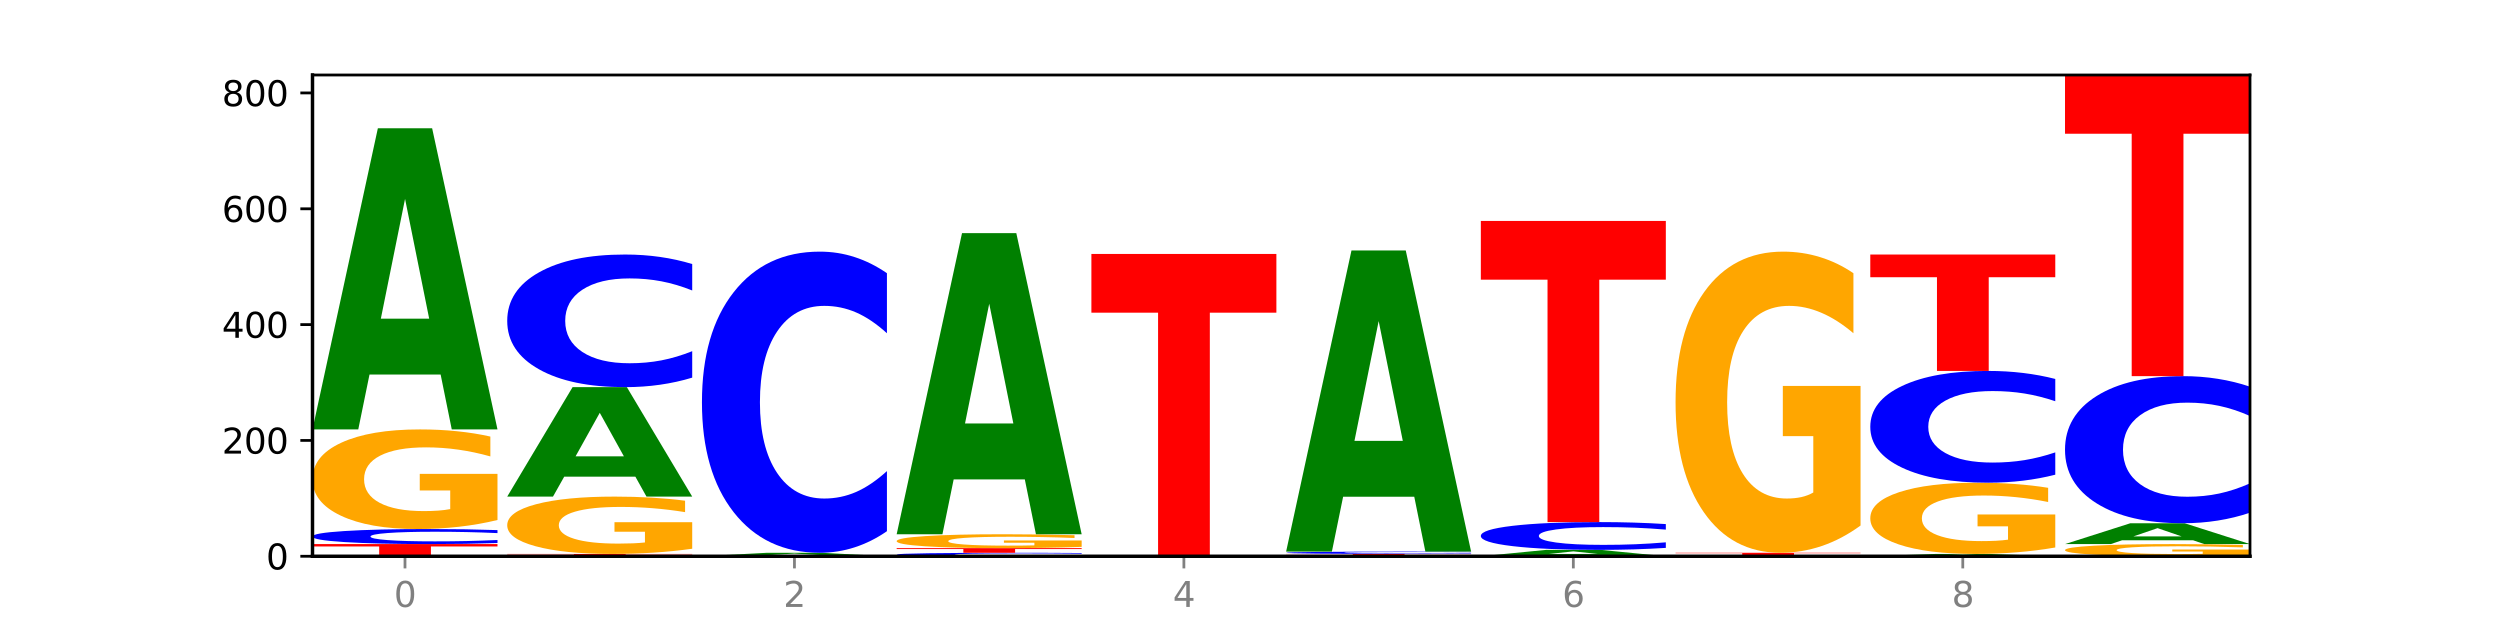 <?xml version="1.0" encoding="utf-8" standalone="no"?>
<!DOCTYPE svg PUBLIC "-//W3C//DTD SVG 1.1//EN"
  "http://www.w3.org/Graphics/SVG/1.1/DTD/svg11.dtd">
<svg xmlns:xlink="http://www.w3.org/1999/xlink" width="720pt" height="180pt" viewBox="0 0 720 180" xmlns="http://www.w3.org/2000/svg" version="1.1">
 <defs>
  <style type="text/css">*{stroke-linejoin: round; stroke-linecap: butt}</style>
 </defs>
 <g id="figure_1">
  <g id="patch_1">
   <path d="M 0 180 
L 720 180 
L 720 0 
L 0 0 
z
" style="fill: #ffffff"/>
  </g>
  <g id="axes_1">
   <g id="patch_2">
    <path d="M 90 160.2 
L 648 160.2 
L 648 21.6 
L 90 21.6 
z
" style="fill: #ffffff"/>
   </g>
   <g id="line2d_1">
    <path d="M 90 160.2 
L 648 160.2 
" clip-path="url(#p3116148de0)" style="fill: none; stroke: #000000; stroke-width: 0.5; stroke-linecap: square"/>
   </g>
   <g id="patch_3">
    <path d="M 90 156.697 
L 143.276 156.697 
L 143.276 157.381 
L 124.109 157.381 
L 124.109 160.2 
L 109.204 160.2 
L 109.204 157.381 
L 90 157.381 
L 90 156.697 
z
" clip-path="url(#p3116148de0)" style="fill: #ff0000"/>
   </g>
   <g id="patch_4">
    <path d="M 143.276 156.387 
Q 138.82 156.541 134.001 156.619 
Q 129.182 156.697 123.934 156.697 
Q 108.282 156.697 99.141 156.113 
Q 90 155.529 90 154.531 
Q 90 153.528 99.141 152.945 
Q 108.282 152.361 123.934 152.361 
Q 129.182 152.361 134.001 152.44 
Q 138.82 152.518 143.276 152.672 
L 143.276 153.536 
Q 138.78 153.332 134.417 153.237 
Q 130.055 153.142 125.236 153.142 
Q 116.591 153.142 111.638 153.512 
Q 106.698 153.881 106.698 154.531 
Q 106.698 155.177 111.638 155.547 
Q 116.591 155.916 125.236 155.916 
Q 130.055 155.916 134.417 155.821 
Q 138.78 155.726 143.276 155.521 
L 143.276 156.387 
z
" clip-path="url(#p3116148de0)" style="fill: #0000ff"/>
   </g>
   <g id="patch_5">
    <path d="M 143.276 149.765 
Q 137.903 151.063 132.124 151.715 
Q 126.345 152.361 120.184 152.361 
Q 106.262 152.361 98.131 148.497 
Q 90 144.634 90 138.026 
Q 90 131.342 98.274 127.508 
Q 106.561 123.674 120.972 123.674 
Q 126.525 123.674 131.611 124.195 
Q 136.709 124.711 141.223 125.73 
L 141.223 131.448 
Q 136.566 130.139 131.957 129.493 
Q 127.348 128.841 122.716 128.841 
Q 114.143 128.841 109.498 131.223 
Q 104.853 133.6 104.853 138.026 
Q 104.853 142.411 109.331 144.805 
Q 113.808 147.194 122.047 147.194 
Q 124.292 147.194 126.214 147.057 
Q 128.136 146.915 129.665 146.619 
L 129.665 141.25 
L 120.889 141.25 
L 120.889 136.468 
L 143.276 136.468 
L 143.276 149.765 
z
" clip-path="url(#p3116148de0)" style="fill: #ffa600"/>
   </g>
   <g id="patch_6">
    <path d="M 126.905 107.874 
L 106.415 107.874 
L 103.18 123.674 
L 90 123.674 
L 108.823 36.944 
L 124.454 36.944 
L 143.276 123.674 
L 130.107 123.674 
L 126.905 107.874 
z
M 109.683 91.778 
L 123.604 91.778 
L 116.655 57.279 
L 109.683 91.778 
z
" clip-path="url(#p3116148de0)" style="fill: #008000"/>
   </g>
   <g id="patch_7">
    <path d="M 146.08 159.533 
L 199.357 159.533 
L 199.357 159.663 
L 180.19 159.663 
L 180.19 160.2 
L 165.285 160.2 
L 165.285 159.663 
L 146.08 159.663 
L 146.08 159.533 
z
" clip-path="url(#p3116148de0)" style="fill: #ff0000"/>
   </g>
   <g id="patch_8">
    <path d="M 199.357 158.039 
Q 193.984 158.786 188.205 159.161 
Q 182.426 159.533 176.265 159.533 
Q 162.343 159.533 154.212 157.309 
Q 146.08 155.085 146.08 151.282 
Q 146.08 147.435 154.355 145.228 
Q 162.641 143.021 177.053 143.021 
Q 182.605 143.021 187.691 143.321 
Q 192.79 143.618 197.303 144.205 
L 197.303 147.496 
Q 192.646 146.742 188.038 146.37 
Q 183.429 145.995 178.796 145.995 
Q 170.223 145.995 165.578 147.366 
Q 160.934 148.734 160.934 151.282 
Q 160.934 153.806 165.411 155.184 
Q 169.889 156.559 178.127 156.559 
Q 180.372 156.559 182.294 156.48 
Q 184.217 156.398 185.745 156.228 
L 185.745 153.138 
L 176.969 153.138 
L 176.969 150.385 
L 199.357 150.385 
L 199.357 158.039 
z
" clip-path="url(#p3116148de0)" style="fill: #ffa600"/>
   </g>
   <g id="patch_9">
    <path d="M 182.985 137.278 
L 162.496 137.278 
L 159.261 143.021 
L 146.08 143.021 
L 164.903 111.498 
L 180.534 111.498 
L 199.357 143.021 
L 186.187 143.021 
L 182.985 137.278 
z
M 165.764 131.428 
L 179.684 131.428 
L 172.735 118.889 
L 165.764 131.428 
z
" clip-path="url(#p3116148de0)" style="fill: #008000"/>
   </g>
   <g id="patch_10">
    <path d="M 199.357 108.76 
Q 194.9 110.117 190.081 110.804 
Q 185.263 111.498 180.014 111.498 
Q 164.363 111.498 155.222 106.354 
Q 146.08 101.21 146.08 92.413 
Q 146.08 83.584 155.222 78.448 
Q 164.363 73.304 180.014 73.304 
Q 185.263 73.304 190.081 73.998 
Q 194.9 74.685 199.357 76.042 
L 199.357 83.655 
Q 194.86 81.856 190.498 81.02 
Q 186.135 80.184 181.316 80.184 
Q 172.672 80.184 167.718 83.442 
Q 162.779 86.693 162.779 92.413 
Q 162.779 98.109 167.718 101.368 
Q 172.672 104.618 181.316 104.618 
Q 186.135 104.618 190.498 103.782 
Q 194.86 102.938 199.357 101.139 
L 199.357 108.76 
z
" clip-path="url(#p3116148de0)" style="fill: #0000ff"/>
   </g>
   <g id="patch_11">
    <path d="M 239.065 160.018 
L 218.576 160.018 
L 215.341 160.2 
L 202.161 160.2 
L 220.983 159.199 
L 236.615 159.199 
L 255.437 160.2 
L 242.268 160.2 
L 239.065 160.018 
z
M 221.844 159.832 
L 235.765 159.832 
L 228.815 159.434 
L 221.844 159.832 
z
" clip-path="url(#p3116148de0)" style="fill: #008000"/>
   </g>
   <g id="patch_12">
    <path d="M 255.437 152.983 
Q 250.981 156.064 246.162 157.623 
Q 241.343 159.199 236.094 159.199 
Q 220.443 159.199 211.302 147.518 
Q 202.161 135.837 202.161 115.862 
Q 202.161 95.814 211.302 84.151 
Q 220.443 72.47 236.094 72.47 
Q 241.343 72.47 246.162 74.047 
Q 250.981 75.605 255.437 78.687 
L 255.437 95.975 
Q 250.94 91.891 246.578 89.991 
Q 242.215 88.092 237.397 88.092 
Q 228.752 88.092 223.799 95.492 
Q 218.859 102.873 218.859 115.862 
Q 218.859 128.797 223.799 136.196 
Q 228.752 143.577 237.397 143.577 
Q 242.215 143.577 246.578 141.678 
Q 250.94 139.761 255.437 135.676 
L 255.437 152.983 
z
" clip-path="url(#p3116148de0)" style="fill: #0000ff"/>
   </g>
   <g id="patch_13">
    <path d="M 311.518 160.128 
Q 307.061 160.164 302.242 160.182 
Q 297.423 160.2 292.175 160.2 
Q 276.524 160.2 267.382 160.065 
Q 258.241 159.93 258.241 159.7 
Q 258.241 159.469 267.382 159.334 
Q 276.524 159.199 292.175 159.199 
Q 297.423 159.199 302.242 159.217 
Q 307.061 159.235 311.518 159.271 
L 311.518 159.47 
Q 307.021 159.423 302.658 159.401 
Q 298.296 159.38 293.477 159.38 
Q 284.832 159.38 279.879 159.465 
Q 274.94 159.55 274.94 159.7 
Q 274.94 159.849 279.879 159.935 
Q 284.832 160.02 293.477 160.02 
Q 298.296 160.02 302.658 159.998 
Q 307.021 159.976 311.518 159.929 
L 311.518 160.128 
z
" clip-path="url(#p3116148de0)" style="fill: #0000ff"/>
   </g>
   <g id="patch_14">
    <path d="M 258.241 157.865 
L 311.518 157.865 
L 311.518 158.125 
L 292.35 158.125 
L 292.35 159.199 
L 277.445 159.199 
L 277.445 158.125 
L 258.241 158.125 
L 258.241 157.865 
z
" clip-path="url(#p3116148de0)" style="fill: #ff0000"/>
   </g>
   <g id="patch_15">
    <path d="M 311.518 157.503 
Q 306.145 157.684 300.366 157.775 
Q 294.587 157.865 288.426 157.865 
Q 274.504 157.865 266.372 157.326 
Q 258.241 156.787 258.241 155.865 
Q 258.241 154.932 266.516 154.397 
Q 274.802 153.862 289.214 153.862 
Q 294.766 153.862 299.852 153.935 
Q 304.951 154.007 309.464 154.149 
L 309.464 154.947 
Q 304.807 154.764 300.198 154.674 
Q 295.59 154.583 290.957 154.583 
Q 282.384 154.583 277.739 154.916 
Q 273.095 155.247 273.095 155.865 
Q 273.095 156.477 277.572 156.811 
Q 282.05 157.144 290.288 157.144 
Q 292.533 157.144 294.455 157.125 
Q 296.378 157.105 297.906 157.064 
L 297.906 156.315 
L 289.13 156.315 
L 289.13 155.647 
L 311.518 155.647 
L 311.518 157.503 
z
" clip-path="url(#p3116148de0)" style="fill: #ffa600"/>
   </g>
   <g id="patch_16">
    <path d="M 295.146 138.063 
L 274.657 138.063 
L 271.421 153.862 
L 258.241 153.862 
L 277.064 67.133 
L 292.695 67.133 
L 311.518 153.862 
L 298.348 153.862 
L 295.146 138.063 
z
M 277.924 121.966 
L 291.845 121.966 
L 284.896 87.468 
L 277.924 121.966 
z
" clip-path="url(#p3116148de0)" style="fill: #008000"/>
   </g>
   <g id="patch_17">
    <path d="M 367.598 160.176 
Q 363.142 160.188 358.323 160.194 
Q 353.504 160.2 348.255 160.2 
Q 332.604 160.2 323.463 160.155 
Q 314.322 160.11 314.322 160.033 
Q 314.322 159.956 323.463 159.911 
Q 332.604 159.866 348.255 159.866 
Q 353.504 159.866 358.323 159.872 
Q 363.142 159.878 367.598 159.89 
L 367.598 159.957 
Q 363.101 159.941 358.739 159.934 
Q 354.376 159.927 349.557 159.927 
Q 340.913 159.927 335.96 159.955 
Q 331.02 159.983 331.02 160.033 
Q 331.02 160.083 335.96 160.112 
Q 340.913 160.14 349.557 160.14 
Q 354.376 160.14 358.739 160.133 
Q 363.101 160.125 367.598 160.11 
L 367.598 160.176 
z
" clip-path="url(#p3116148de0)" style="fill: #0000ff"/>
   </g>
   <g id="patch_18">
    <path d="M 314.322 73.137 
L 367.598 73.137 
L 367.598 90.052 
L 348.431 90.052 
L 348.431 159.866 
L 333.526 159.866 
L 333.526 90.052 
L 314.322 90.052 
L 314.322 73.137 
z
" clip-path="url(#p3116148de0)" style="fill: #ff0000"/>
   </g>
   <g id="patch_19">
    <path d="M 423.678 160.17 
Q 418.305 160.185 412.526 160.192 
Q 406.747 160.2 400.586 160.2 
Q 386.664 160.2 378.533 160.155 
Q 370.402 160.11 370.402 160.033 
Q 370.402 159.956 378.676 159.911 
Q 386.963 159.866 401.374 159.866 
Q 406.927 159.866 412.013 159.872 
Q 417.111 159.878 421.625 159.89 
L 421.625 159.957 
Q 416.968 159.942 412.359 159.934 
Q 407.75 159.927 403.118 159.927 
Q 394.545 159.927 389.9 159.954 
Q 385.255 159.982 385.255 160.033 
Q 385.255 160.084 389.733 160.112 
Q 394.21 160.14 402.449 160.14 
Q 404.694 160.14 406.616 160.138 
Q 408.538 160.137 410.067 160.133 
L 410.067 160.071 
L 401.291 160.071 
L 401.291 160.015 
L 423.678 160.015 
L 423.678 160.17 
z
" clip-path="url(#p3116148de0)" style="fill: #ffa600"/>
   </g>
   <g id="patch_20">
    <path d="M 370.402 159.533 
L 423.678 159.533 
L 423.678 159.598 
L 404.511 159.598 
L 404.511 159.866 
L 389.606 159.866 
L 389.606 159.598 
L 370.402 159.598 
L 370.402 159.533 
z
" clip-path="url(#p3116148de0)" style="fill: #ff0000"/>
   </g>
   <g id="patch_21">
    <path d="M 423.678 159.485 
Q 419.222 159.509 414.403 159.521 
Q 409.584 159.533 404.336 159.533 
Q 388.684 159.533 379.543 159.443 
Q 370.402 159.353 370.402 159.199 
Q 370.402 159.045 379.543 158.956 
Q 388.684 158.866 404.336 158.866 
Q 409.584 158.866 414.403 158.878 
Q 419.222 158.89 423.678 158.914 
L 423.678 159.047 
Q 419.182 159.015 414.819 159 
Q 410.457 158.986 405.638 158.986 
Q 396.993 158.986 392.04 159.043 
Q 387.1 159.1 387.1 159.199 
Q 387.1 159.299 392.04 159.356 
Q 396.993 159.413 405.638 159.413 
Q 410.457 159.413 414.819 159.398 
Q 419.182 159.383 423.678 159.352 
L 423.678 159.485 
z
" clip-path="url(#p3116148de0)" style="fill: #0000ff"/>
   </g>
   <g id="patch_22">
    <path d="M 407.307 143.066 
L 386.817 143.066 
L 383.582 158.866 
L 370.402 158.866 
L 389.225 72.136 
L 404.856 72.136 
L 423.678 158.866 
L 410.509 158.866 
L 407.307 143.066 
z
M 390.085 126.97 
L 404.006 126.97 
L 397.057 92.471 
L 390.085 126.97 
z
" clip-path="url(#p3116148de0)" style="fill: #008000"/>
   </g>
   <g id="patch_23">
    <path d="M 463.387 159.866 
L 442.898 159.866 
L 439.663 160.2 
L 426.482 160.2 
L 445.305 158.365 
L 460.936 158.365 
L 479.759 160.2 
L 466.589 160.2 
L 463.387 159.866 
z
M 446.166 159.525 
L 460.087 159.525 
L 453.137 158.796 
L 446.166 159.525 
z
" clip-path="url(#p3116148de0)" style="fill: #008000"/>
   </g>
   <g id="patch_24">
    <path d="M 479.759 157.791 
Q 475.302 158.076 470.483 158.22 
Q 465.665 158.365 460.416 158.365 
Q 444.765 158.365 435.624 157.287 
Q 426.482 156.209 426.482 154.365 
Q 426.482 152.514 435.624 151.438 
Q 444.765 150.36 460.416 150.36 
Q 465.665 150.36 470.483 150.505 
Q 475.302 150.649 479.759 150.933 
L 479.759 152.529 
Q 475.262 152.152 470.9 151.977 
Q 466.537 151.802 461.718 151.802 
Q 453.074 151.802 448.12 152.485 
Q 443.181 153.166 443.181 154.365 
Q 443.181 155.559 448.12 156.242 
Q 453.074 156.923 461.718 156.923 
Q 466.537 156.923 470.9 156.748 
Q 475.262 156.571 479.759 156.194 
L 479.759 157.791 
z
" clip-path="url(#p3116148de0)" style="fill: #0000ff"/>
   </g>
   <g id="patch_25">
    <path d="M 426.482 63.63 
L 479.759 63.63 
L 479.759 80.545 
L 460.592 80.545 
L 460.592 150.36 
L 445.687 150.36 
L 445.687 80.545 
L 426.482 80.545 
L 426.482 63.63 
z
" clip-path="url(#p3116148de0)" style="fill: #ff0000"/>
   </g>
   <g id="patch_26">
    <path d="M 535.839 160.176 
Q 531.383 160.188 526.564 160.194 
Q 521.745 160.2 516.496 160.2 
Q 500.845 160.2 491.704 160.155 
Q 482.563 160.11 482.563 160.033 
Q 482.563 159.956 491.704 159.911 
Q 500.845 159.866 516.496 159.866 
Q 521.745 159.866 526.564 159.872 
Q 531.383 159.878 535.839 159.89 
L 535.839 159.957 
Q 531.342 159.941 526.98 159.934 
Q 522.617 159.927 517.799 159.927 
Q 509.154 159.927 504.201 159.955 
Q 499.261 159.983 499.261 160.033 
Q 499.261 160.083 504.201 160.112 
Q 509.154 160.14 517.799 160.14 
Q 522.617 160.14 526.98 160.133 
Q 531.342 160.125 535.839 160.11 
L 535.839 160.176 
z
" clip-path="url(#p3116148de0)" style="fill: #0000ff"/>
   </g>
   <g id="patch_27">
    <path d="M 482.563 159.199 
L 535.839 159.199 
L 535.839 159.329 
L 516.672 159.329 
L 516.672 159.866 
L 501.767 159.866 
L 501.767 159.329 
L 482.563 159.329 
L 482.563 159.199 
z
" clip-path="url(#p3116148de0)" style="fill: #ff0000"/>
   </g>
   <g id="patch_28">
    <path d="M 535.839 151.352 
Q 530.466 155.276 524.687 157.246 
Q 518.908 159.199 512.747 159.199 
Q 498.825 159.199 490.694 147.518 
Q 482.563 135.837 482.563 115.862 
Q 482.563 95.653 490.837 84.061 
Q 499.124 72.47 513.535 72.47 
Q 519.087 72.47 524.174 74.047 
Q 529.272 75.605 533.786 78.687 
L 533.786 95.975 
Q 529.129 92.016 524.52 90.063 
Q 519.911 88.092 515.278 88.092 
Q 506.706 88.092 502.061 95.294 
Q 497.416 102.479 497.416 115.862 
Q 497.416 129.119 501.894 136.357 
Q 506.371 143.577 514.61 143.577 
Q 516.855 143.577 518.777 143.165 
Q 520.699 142.735 522.228 141.839 
L 522.228 125.608 
L 513.452 125.608 
L 513.452 111.15 
L 535.839 111.15 
L 535.839 151.352 
z
" clip-path="url(#p3116148de0)" style="fill: #ffa600"/>
   </g>
   <g id="patch_29">
    <path d="M 575.548 160.078 
L 555.059 160.078 
L 551.823 160.2 
L 538.643 160.2 
L 557.466 159.533 
L 573.097 159.533 
L 591.92 160.2 
L 578.75 160.2 
L 575.548 160.078 
z
M 558.326 159.955 
L 572.247 159.955 
L 565.298 159.689 
L 558.326 159.955 
z
" clip-path="url(#p3116148de0)" style="fill: #008000"/>
   </g>
   <g id="patch_30">
    <path d="M 591.92 157.677 
Q 586.547 158.605 580.768 159.071 
Q 574.989 159.533 568.828 159.533 
Q 554.906 159.533 546.774 156.77 
Q 538.643 154.007 538.643 149.282 
Q 538.643 144.502 546.918 141.76 
Q 555.204 139.018 569.616 139.018 
Q 575.168 139.018 580.254 139.391 
Q 585.353 139.76 589.866 140.489 
L 589.866 144.578 
Q 585.209 143.641 580.6 143.179 
Q 575.992 142.713 571.359 142.713 
Q 562.786 142.713 558.141 144.417 
Q 553.497 146.116 553.497 149.282 
Q 553.497 152.418 557.974 154.13 
Q 562.452 155.838 570.69 155.838 
Q 572.935 155.838 574.857 155.74 
Q 576.78 155.638 578.308 155.427 
L 578.308 151.587 
L 569.532 151.587 
L 569.532 148.167 
L 591.92 148.167 
L 591.92 157.677 
z
" clip-path="url(#p3116148de0)" style="fill: #ffa600"/>
   </g>
   <g id="patch_31">
    <path d="M 591.92 136.711 
Q 587.463 137.854 582.644 138.433 
Q 577.825 139.018 572.577 139.018 
Q 556.926 139.018 547.784 134.683 
Q 538.643 130.347 538.643 122.933 
Q 538.643 115.492 547.784 111.164 
Q 556.926 106.828 572.577 106.828 
Q 577.825 106.828 582.644 107.413 
Q 587.463 107.992 591.92 109.136 
L 591.92 115.552 
Q 587.423 114.036 583.06 113.331 
Q 578.698 112.626 573.879 112.626 
Q 565.234 112.626 560.281 115.373 
Q 555.342 118.112 555.342 122.933 
Q 555.342 127.734 560.281 130.48 
Q 565.234 133.22 573.879 133.22 
Q 578.698 133.22 583.06 132.515 
Q 587.423 131.803 591.92 130.287 
L 591.92 136.711 
z
" clip-path="url(#p3116148de0)" style="fill: #0000ff"/>
   </g>
   <g id="patch_32">
    <path d="M 538.643 73.304 
L 591.92 73.304 
L 591.92 79.842 
L 572.752 79.842 
L 572.752 106.828 
L 557.847 106.828 
L 557.847 79.842 
L 538.643 79.842 
L 538.643 73.304 
z
" clip-path="url(#p3116148de0)" style="fill: #ff0000"/>
   </g>
   <g id="patch_33">
    <path d="M 648 159.883 
Q 642.627 160.042 636.848 160.121 
Q 631.069 160.2 624.908 160.2 
Q 610.986 160.2 602.855 159.728 
Q 594.724 159.257 594.724 158.45 
Q 594.724 157.634 602.998 157.166 
Q 611.284 156.697 625.696 156.697 
Q 631.248 156.697 636.335 156.761 
Q 641.433 156.824 645.946 156.949 
L 645.946 157.647 
Q 641.29 157.487 636.681 157.408 
Q 632.072 157.328 627.439 157.328 
Q 618.866 157.328 614.222 157.619 
Q 609.577 157.909 609.577 158.45 
Q 609.577 158.985 614.055 159.278 
Q 618.532 159.569 626.771 159.569 
Q 629.015 159.569 630.938 159.552 
Q 632.86 159.535 634.388 159.499 
L 634.388 158.843 
L 625.612 158.843 
L 625.612 158.26 
L 648 158.26 
L 648 159.883 
z
" clip-path="url(#p3116148de0)" style="fill: #ffa600"/>
   </g>
   <g id="patch_34">
    <path d="M 631.628 155.604 
L 611.139 155.604 
L 607.904 156.697 
L 594.724 156.697 
L 613.546 150.693 
L 629.177 150.693 
L 648 156.697 
L 634.831 156.697 
L 631.628 155.604 
z
M 614.407 154.489 
L 628.328 154.489 
L 621.378 152.101 
L 614.407 154.489 
z
" clip-path="url(#p3116148de0)" style="fill: #008000"/>
   </g>
   <g id="patch_35">
    <path d="M 648 147.657 
Q 643.544 149.162 638.725 149.923 
Q 633.906 150.693 628.657 150.693 
Q 613.006 150.693 603.865 144.987 
Q 594.724 139.282 594.724 129.524 
Q 594.724 119.732 603.865 114.035 
Q 613.006 108.329 628.657 108.329 
Q 633.906 108.329 638.725 109.099 
Q 643.544 109.861 648 111.366 
L 648 119.811 
Q 643.503 117.815 639.141 116.888 
Q 634.778 115.96 629.959 115.96 
Q 621.315 115.96 616.362 119.574 
Q 611.422 123.18 611.422 129.524 
Q 611.422 135.843 616.362 139.457 
Q 621.315 143.062 629.959 143.062 
Q 634.778 143.062 639.141 142.135 
Q 643.503 141.198 648 139.203 
L 648 147.657 
z
" clip-path="url(#p3116148de0)" style="fill: #0000ff"/>
   </g>
   <g id="patch_36">
    <path d="M 594.724 21.6 
L 648 21.6 
L 648 38.515 
L 628.833 38.515 
L 628.833 108.329 
L 613.928 108.329 
L 613.928 38.515 
L 594.724 38.515 
L 594.724 21.6 
z
" clip-path="url(#p3116148de0)" style="fill: #ff0000"/>
   </g>
   <g id="matplotlib.axis_1">
    <g id="xtick_1">
     <g id="line2d_2">
      <defs>
       <path id="m16438a1122" d="M 0 0 
L 0 3.5 
" style="stroke: #808080; stroke-width: 0.8"/>
      </defs>
      <g>
       <use xlink:href="#m16438a1122" x="116.638" y="160.2" style="fill: #808080; stroke: #808080; stroke-width: 0.8"/>
      </g>
     </g>
     <g id="text_1">
      <!-- 0 -->
      <g style="fill: #808080" transform="translate(113.457 174.798) scale(0.1 -0.1)">
       <defs>
        <path id="DejaVuSans-30" d="M 2034 4250 
Q 1547 4250 1301 3770 
Q 1056 3291 1056 2328 
Q 1056 1369 1301 889 
Q 1547 409 2034 409 
Q 2525 409 2770 889 
Q 3016 1369 3016 2328 
Q 3016 3291 2770 3770 
Q 2525 4250 2034 4250 
z
M 2034 4750 
Q 2819 4750 3233 4129 
Q 3647 3509 3647 2328 
Q 3647 1150 3233 529 
Q 2819 -91 2034 -91 
Q 1250 -91 836 529 
Q 422 1150 422 2328 
Q 422 3509 836 4129 
Q 1250 4750 2034 4750 
z
" transform="scale(0.016)"/>
       </defs>
       <use xlink:href="#DejaVuSans-30"/>
      </g>
     </g>
    </g>
    <g id="xtick_2">
     <g id="line2d_3">
      <g>
       <use xlink:href="#m16438a1122" x="228.799" y="160.2" style="fill: #808080; stroke: #808080; stroke-width: 0.8"/>
      </g>
     </g>
     <g id="text_2">
      <!-- 2 -->
      <g style="fill: #808080" transform="translate(225.618 174.798) scale(0.1 -0.1)">
       <defs>
        <path id="DejaVuSans-32" d="M 1228 531 
L 3431 531 
L 3431 0 
L 469 0 
L 469 531 
Q 828 903 1448 1529 
Q 2069 2156 2228 2338 
Q 2531 2678 2651 2914 
Q 2772 3150 2772 3378 
Q 2772 3750 2511 3984 
Q 2250 4219 1831 4219 
Q 1534 4219 1204 4116 
Q 875 4013 500 3803 
L 500 4441 
Q 881 4594 1212 4672 
Q 1544 4750 1819 4750 
Q 2544 4750 2975 4387 
Q 3406 4025 3406 3419 
Q 3406 3131 3298 2873 
Q 3191 2616 2906 2266 
Q 2828 2175 2409 1742 
Q 1991 1309 1228 531 
z
" transform="scale(0.016)"/>
       </defs>
       <use xlink:href="#DejaVuSans-32"/>
      </g>
     </g>
    </g>
    <g id="xtick_3">
     <g id="line2d_4">
      <g>
       <use xlink:href="#m16438a1122" x="340.96" y="160.2" style="fill: #808080; stroke: #808080; stroke-width: 0.8"/>
      </g>
     </g>
     <g id="text_3">
      <!-- 4 -->
      <g style="fill: #808080" transform="translate(337.779 174.798) scale(0.1 -0.1)">
       <defs>
        <path id="DejaVuSans-34" d="M 2419 4116 
L 825 1625 
L 2419 1625 
L 2419 4116 
z
M 2253 4666 
L 3047 4666 
L 3047 1625 
L 3713 1625 
L 3713 1100 
L 3047 1100 
L 3047 0 
L 2419 0 
L 2419 1100 
L 313 1100 
L 313 1709 
L 2253 4666 
z
" transform="scale(0.016)"/>
       </defs>
       <use xlink:href="#DejaVuSans-34"/>
      </g>
     </g>
    </g>
    <g id="xtick_4">
     <g id="line2d_5">
      <g>
       <use xlink:href="#m16438a1122" x="453.121" y="160.2" style="fill: #808080; stroke: #808080; stroke-width: 0.8"/>
      </g>
     </g>
     <g id="text_4">
      <!-- 6 -->
      <g style="fill: #808080" transform="translate(449.939 174.798) scale(0.1 -0.1)">
       <defs>
        <path id="DejaVuSans-36" d="M 2113 2584 
Q 1688 2584 1439 2293 
Q 1191 2003 1191 1497 
Q 1191 994 1439 701 
Q 1688 409 2113 409 
Q 2538 409 2786 701 
Q 3034 994 3034 1497 
Q 3034 2003 2786 2293 
Q 2538 2584 2113 2584 
z
M 3366 4563 
L 3366 3988 
Q 3128 4100 2886 4159 
Q 2644 4219 2406 4219 
Q 1781 4219 1451 3797 
Q 1122 3375 1075 2522 
Q 1259 2794 1537 2939 
Q 1816 3084 2150 3084 
Q 2853 3084 3261 2657 
Q 3669 2231 3669 1497 
Q 3669 778 3244 343 
Q 2819 -91 2113 -91 
Q 1303 -91 875 529 
Q 447 1150 447 2328 
Q 447 3434 972 4092 
Q 1497 4750 2381 4750 
Q 2619 4750 2861 4703 
Q 3103 4656 3366 4563 
z
" transform="scale(0.016)"/>
       </defs>
       <use xlink:href="#DejaVuSans-36"/>
      </g>
     </g>
    </g>
    <g id="xtick_5">
     <g id="line2d_6">
      <g>
       <use xlink:href="#m16438a1122" x="565.281" y="160.2" style="fill: #808080; stroke: #808080; stroke-width: 0.8"/>
      </g>
     </g>
     <g id="text_5">
      <!-- 8 -->
      <g style="fill: #808080" transform="translate(562.1 174.798) scale(0.1 -0.1)">
       <defs>
        <path id="DejaVuSans-38" d="M 2034 2216 
Q 1584 2216 1326 1975 
Q 1069 1734 1069 1313 
Q 1069 891 1326 650 
Q 1584 409 2034 409 
Q 2484 409 2743 651 
Q 3003 894 3003 1313 
Q 3003 1734 2745 1975 
Q 2488 2216 2034 2216 
z
M 1403 2484 
Q 997 2584 770 2862 
Q 544 3141 544 3541 
Q 544 4100 942 4425 
Q 1341 4750 2034 4750 
Q 2731 4750 3128 4425 
Q 3525 4100 3525 3541 
Q 3525 3141 3298 2862 
Q 3072 2584 2669 2484 
Q 3125 2378 3379 2068 
Q 3634 1759 3634 1313 
Q 3634 634 3220 271 
Q 2806 -91 2034 -91 
Q 1263 -91 848 271 
Q 434 634 434 1313 
Q 434 1759 690 2068 
Q 947 2378 1403 2484 
z
M 1172 3481 
Q 1172 3119 1398 2916 
Q 1625 2713 2034 2713 
Q 2441 2713 2670 2916 
Q 2900 3119 2900 3481 
Q 2900 3844 2670 4047 
Q 2441 4250 2034 4250 
Q 1625 4250 1398 4047 
Q 1172 3844 1172 3481 
z
" transform="scale(0.016)"/>
       </defs>
       <use xlink:href="#DejaVuSans-38"/>
      </g>
     </g>
    </g>
   </g>
   <g id="matplotlib.axis_2">
    <g id="ytick_1">
     <g id="line2d_7">
      <defs>
       <path id="md53b14469e" d="M 0 0 
L -3.5 0 
" style="stroke: #000000; stroke-width: 0.8"/>
      </defs>
      <g>
       <use xlink:href="#md53b14469e" x="90" y="160.2" style="stroke: #000000; stroke-width: 0.8"/>
      </g>
     </g>
     <g id="text_6">
      <!-- 0 -->
      <g transform="translate(76.638 163.999) scale(0.1 -0.1)">
       <use xlink:href="#DejaVuSans-30"/>
      </g>
     </g>
    </g>
    <g id="ytick_2">
     <g id="line2d_8">
      <g>
       <use xlink:href="#md53b14469e" x="90" y="126.843" style="stroke: #000000; stroke-width: 0.8"/>
      </g>
     </g>
     <g id="text_7">
      <!-- 200 -->
      <g transform="translate(63.913 130.642) scale(0.1 -0.1)">
       <use xlink:href="#DejaVuSans-32"/>
       <use xlink:href="#DejaVuSans-30" x="63.623"/>
       <use xlink:href="#DejaVuSans-30" x="127.246"/>
      </g>
     </g>
    </g>
    <g id="ytick_3">
     <g id="line2d_9">
      <g>
       <use xlink:href="#md53b14469e" x="90" y="93.485" style="stroke: #000000; stroke-width: 0.8"/>
      </g>
     </g>
     <g id="text_8">
      <!-- 400 -->
      <g transform="translate(63.913 97.284) scale(0.1 -0.1)">
       <use xlink:href="#DejaVuSans-34"/>
       <use xlink:href="#DejaVuSans-30" x="63.623"/>
       <use xlink:href="#DejaVuSans-30" x="127.246"/>
      </g>
     </g>
    </g>
    <g id="ytick_4">
     <g id="line2d_10">
      <g>
       <use xlink:href="#md53b14469e" x="90" y="60.128" style="stroke: #000000; stroke-width: 0.8"/>
      </g>
     </g>
     <g id="text_9">
      <!-- 600 -->
      <g transform="translate(63.913 63.927) scale(0.1 -0.1)">
       <use xlink:href="#DejaVuSans-36"/>
       <use xlink:href="#DejaVuSans-30" x="63.623"/>
       <use xlink:href="#DejaVuSans-30" x="127.246"/>
      </g>
     </g>
    </g>
    <g id="ytick_5">
     <g id="line2d_11">
      <g>
       <use xlink:href="#md53b14469e" x="90" y="26.77" style="stroke: #000000; stroke-width: 0.8"/>
      </g>
     </g>
     <g id="text_10">
      <!-- 800 -->
      <g transform="translate(63.913 30.57) scale(0.1 -0.1)">
       <use xlink:href="#DejaVuSans-38"/>
       <use xlink:href="#DejaVuSans-30" x="63.623"/>
       <use xlink:href="#DejaVuSans-30" x="127.246"/>
      </g>
     </g>
    </g>
   </g>
   <g id="patch_37">
    <path d="M 90 160.2 
L 90 21.6 
" style="fill: none; stroke: #000000; stroke-linejoin: miter; stroke-linecap: square"/>
   </g>
   <g id="patch_38">
    <path d="M 648 160.2 
L 648 21.6 
" style="fill: none; stroke: #000000; stroke-width: 0.8; stroke-linejoin: miter; stroke-linecap: square"/>
   </g>
   <g id="patch_39">
    <path d="M 90 160.2 
L 648 160.2 
" style="fill: none; stroke: #000000; stroke-linejoin: miter; stroke-linecap: square"/>
   </g>
   <g id="patch_40">
    <path d="M 90 21.6 
L 648 21.6 
" style="fill: none; stroke: #000000; stroke-width: 0.8; stroke-linejoin: miter; stroke-linecap: square"/>
   </g>
  </g>
 </g>
 <defs>
  <clipPath id="p3116148de0">
   <rect x="90" y="21.6" width="558" height="138.6"/>
  </clipPath>
 </defs>
</svg>
